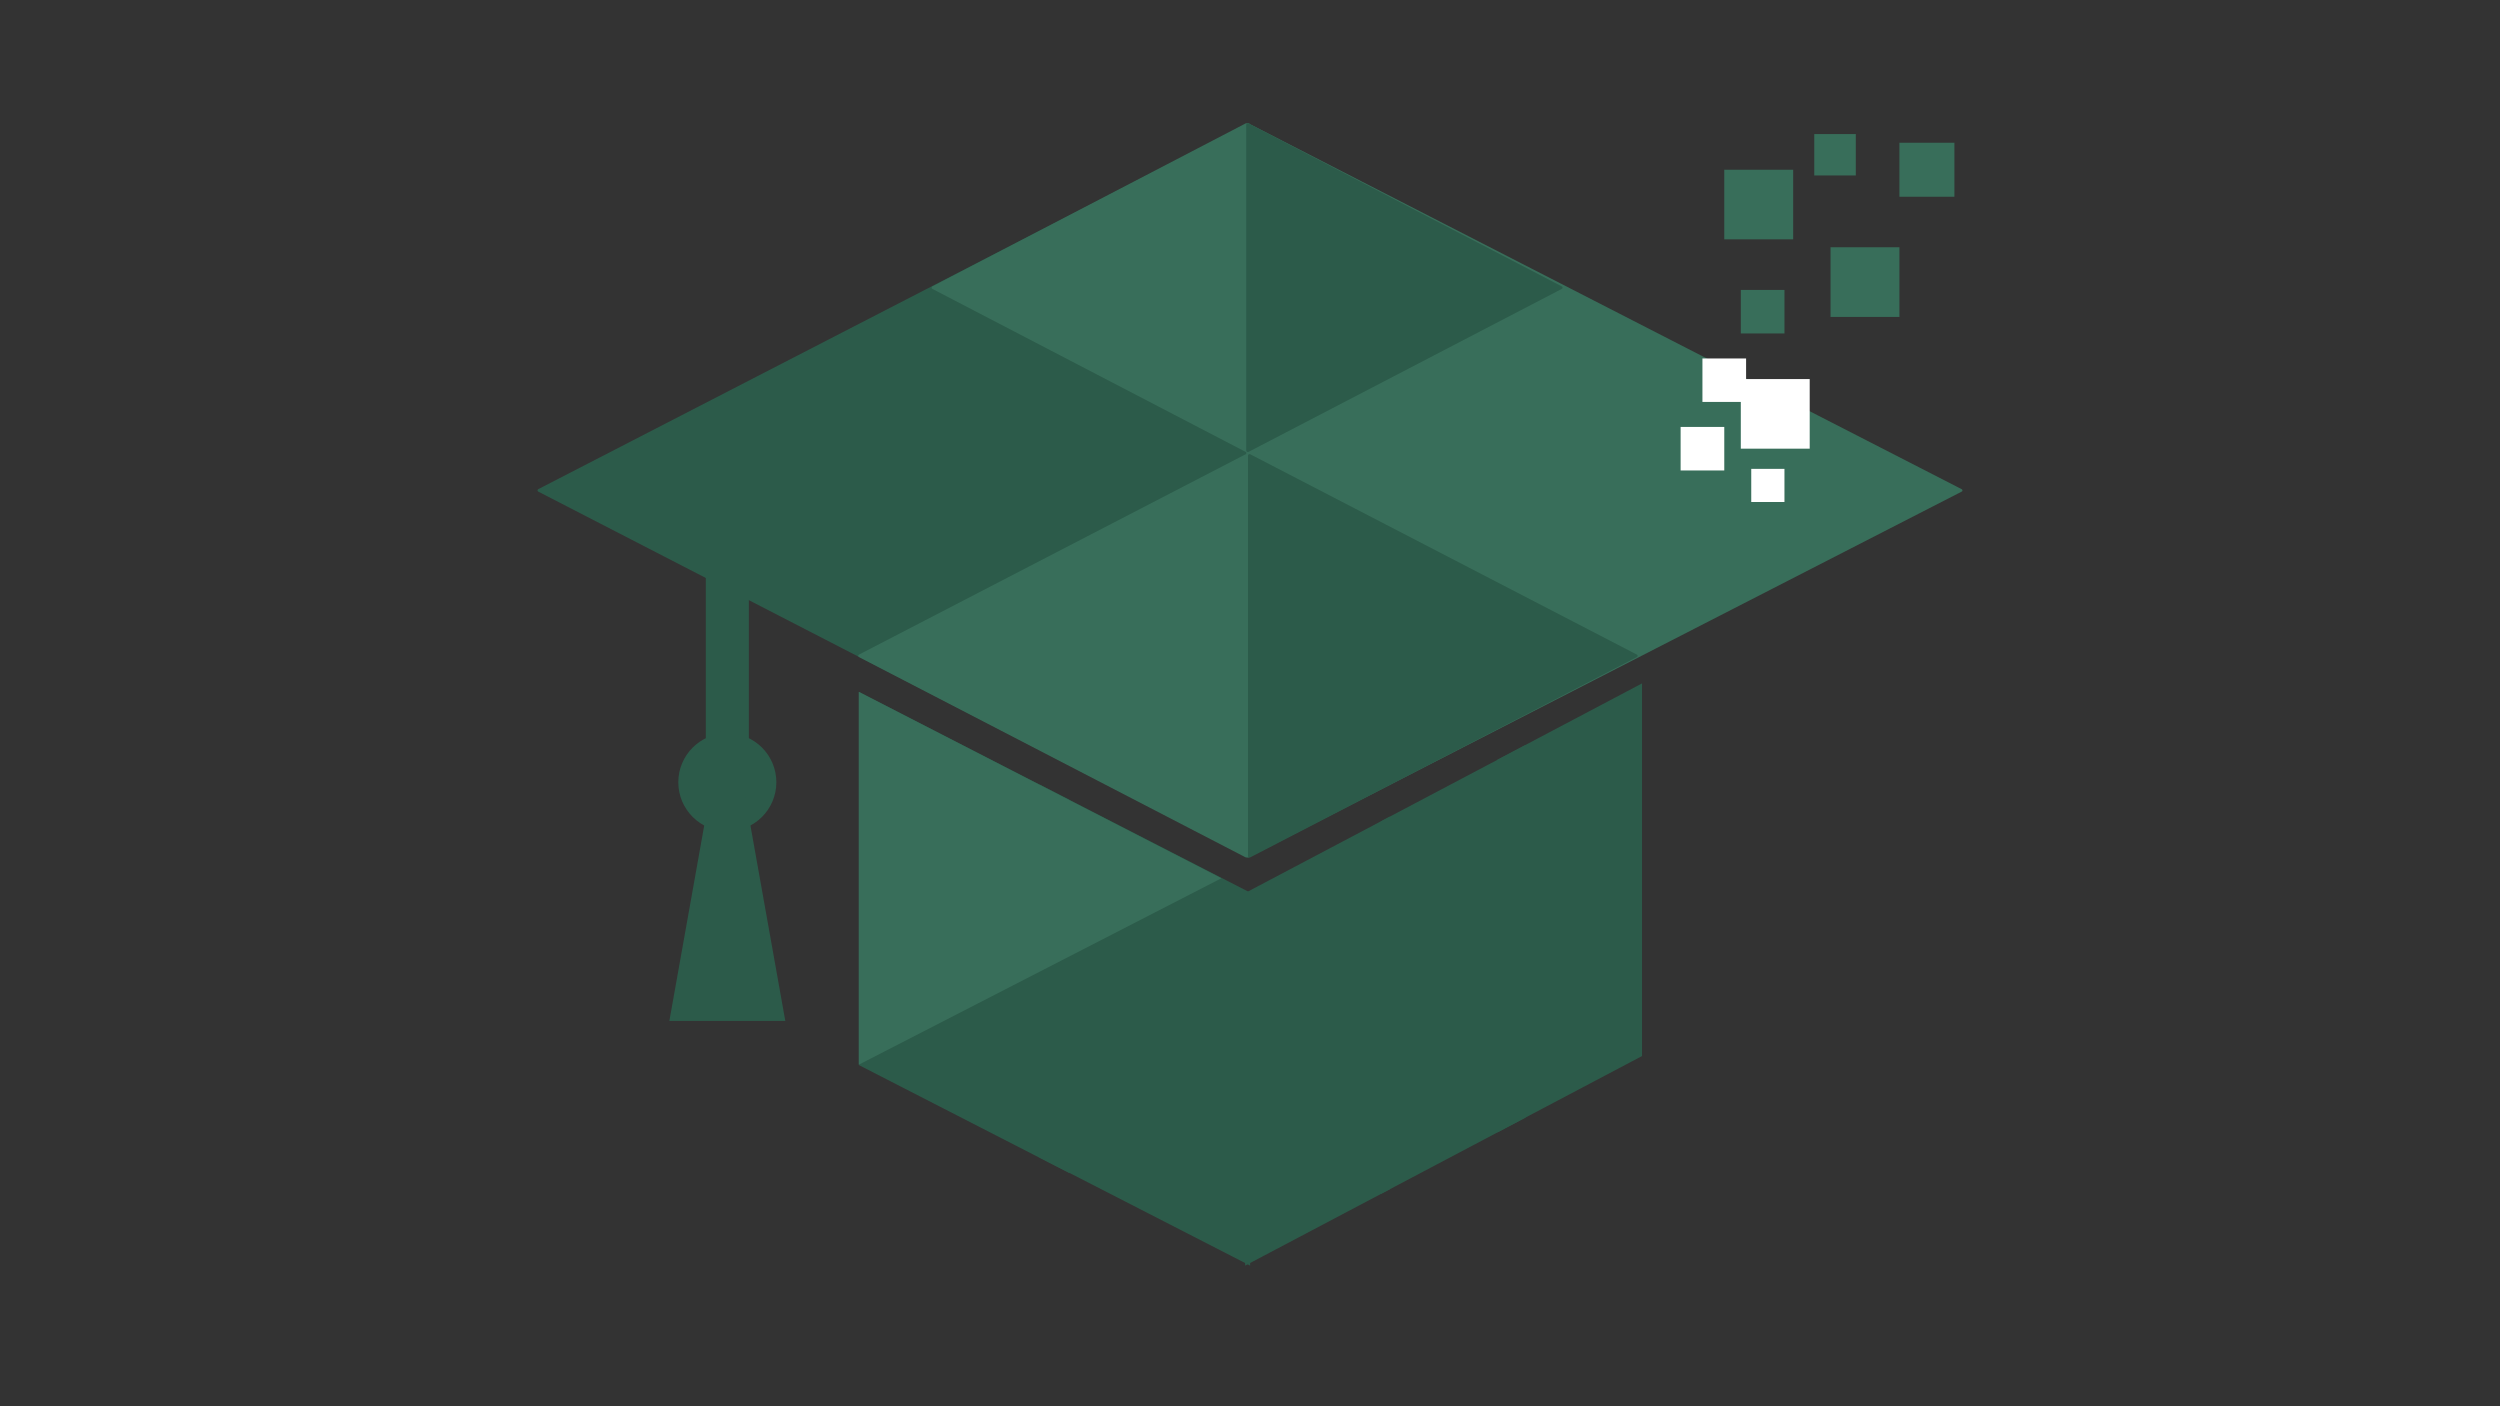 <?xml version="1.0" encoding="UTF-8"?>
<svg id="Camada_1" data-name="Camada 1" xmlns="http://www.w3.org/2000/svg" xmlns:xlink="http://www.w3.org/1999/xlink" viewBox="0 0 1920 1080">
  <rect x="0" y="0" width="1920" height="1080" fill="#333333" stroke="none"/>
  <defs>
    <style>
      .cls-1 {
        clip-path: url(#clippath-76);
      }

      .cls-2 {
        clip-path: url(#clippath-51);
      }

      .cls-3 {
        clip-path: url(#clippath-34);
      }

      .cls-4 {
        clip-path: url(#clippath-38);
      }

      .cls-5 {
        clip-path: url(#clippath-21);
      }

      .cls-6 {
        clip-path: url(#clippath-6);
      }

      .cls-7 {
        clip-path: url(#clippath-7);
      }

      .cls-8 {
        clip-path: url(#clippath-17);
      }

      .cls-9 {
        clip-path: url(#clippath-80);
      }

      .cls-10 {
        clip-path: url(#clippath-31);
      }

      .cls-11 {
        clip-path: url(#clippath-79);
      }

      .cls-12 {
        clip-path: url(#clippath-75);
      }

      .cls-13 {
        clip-path: url(#clippath-15);
      }

      .cls-14 {
        clip-path: url(#clippath-33);
      }

      .cls-15 {
        clip-path: url(#clippath-61);
      }

      .cls-16 {
        clip-path: url(#clippath-100);
      }

      .cls-17 {
        clip-path: url(#clippath-18);
      }

      .cls-18 {
        clip-path: url(#clippath-47);
      }

      .cls-19 {
        clip-path: url(#clippath-4);
      }

      .cls-20 {
        clip-path: url(#clippath-71);
      }

      .cls-21 {
        clip-path: url(#clippath-22);
      }

      .cls-22 {
        fill: #2c5b4a;
      }

      .cls-23 {
        clip-path: url(#clippath-23);
      }

      .cls-24 {
        clip-path: url(#clippath-82);
      }

      .cls-25 {
        clip-path: url(#clippath-54);
      }

      .cls-26 {
        clip-path: url(#clippath-66);
      }

      .cls-27 {
        clip-path: url(#clippath-9);
      }

      .cls-28 {
        clip-path: url(#clippath-70);
      }

      .cls-29 {
        clip-path: url(#clippath-10);
      }

      .cls-30 {
        clip-path: url(#clippath-42);
      }

      .cls-31 {
        clip-path: url(#clippath-59);
      }

      .cls-32 {
        fill: #fff;
      }

      .cls-33 {
        clip-path: url(#clippath-43);
      }

      .cls-34 {
        clip-path: url(#clippath-64);
      }

      .cls-35 {
        clip-path: url(#clippath-25);
      }

      .cls-36 {
        clip-path: url(#clippath-27);
      }

      .cls-37 {
        clip-path: url(#clippath-60);
      }

      .cls-38 {
        clip-path: url(#clippath-93);
      }

      .cls-39 {
        clip-path: url(#clippath-11);
      }

      .cls-40 {
        clip-path: url(#clippath-57);
      }

      .cls-41 {
        clip-path: url(#clippath-88);
      }

      .cls-42 {
        fill: none;
      }

      .cls-43 {
        clip-path: url(#clippath-85);
      }

      .cls-44 {
        clip-path: url(#clippath-36);
      }

      .cls-45 {
        clip-path: url(#clippath-92);
      }

      .cls-46 {
        clip-path: url(#clippath-35);
      }

      .cls-47 {
        clip-path: url(#clippath-98);
      }

      .cls-48 {
        clip-path: url(#clippath-48);
      }

      .cls-49 {
        clip-path: url(#clippath-28);
      }

      .cls-50 {
        clip-path: url(#clippath-1);
      }

      .cls-51 {
        clip-path: url(#clippath-56);
      }

      .cls-52 {
        clip-path: url(#clippath-90);
      }

      .cls-53 {
        clip-path: url(#clippath-45);
      }

      .cls-54 {
        clip-path: url(#clippath-99);
      }

      .cls-55 {
        clip-path: url(#clippath-89);
      }

      .cls-56 {
        clip-path: url(#clippath-46);
      }

      .cls-57 {
        clip-path: url(#clippath-40);
      }

      .cls-58 {
        clip-path: url(#clippath-96);
      }

      .cls-59 {
        clip-path: url(#clippath-5);
      }

      .cls-60 {
        clip-path: url(#clippath-20);
      }

      .cls-61 {
        clip-path: url(#clippath-95);
      }

      .cls-62 {
        clip-path: url(#clippath-8);
      }

      .cls-63 {
        clip-path: url(#clippath-52);
      }

      .cls-64 {
        clip-path: url(#clippath-41);
      }

      .cls-65 {
        clip-path: url(#clippath-67);
      }

      .cls-66 {
        clip-path: url(#clippath-74);
      }

      .cls-67 {
        clip-path: url(#clippath-3);
      }

      .cls-68 {
        clip-path: url(#clippath-26);
      }

      .cls-69 {
        clip-path: url(#clippath-91);
      }

      .cls-70 {
        clip-path: url(#clippath-12);
      }

      .cls-71 {
        clip-path: url(#clippath-50);
      }

      .cls-72 {
        clip-path: url(#clippath-14);
      }

      .cls-73 {
        clip-path: url(#clippath-97);
      }

      .cls-74 {
        clip-path: url(#clippath-30);
      }

      .cls-75 {
        clip-path: url(#clippath-77);
      }

      .cls-76 {
        clip-path: url(#clippath-19);
      }

      .cls-77 {
        clip-path: url(#clippath-78);
      }

      .cls-78 {
        clip-path: url(#clippath-72);
      }

      .cls-79 {
        clip-path: url(#clippath-84);
      }

      .cls-80 {
        clip-path: url(#clippath-32);
      }

      .cls-81 {
        clip-path: url(#clippath-55);
      }

      .cls-82 {
        clip-path: url(#clippath-73);
      }

      .cls-83 {
        clip-path: url(#clippath-53);
      }

      .cls-84 {
        clip-path: url(#clippath-39);
      }

      .cls-85 {
        clip-path: url(#clippath-81);
      }

      .cls-86 {
        clip-path: url(#clippath-16);
      }

      .cls-87 {
        clip-path: url(#clippath-2);
      }

      .cls-88 {
        fill: #386e5a;
      }

      .cls-89 {
        clip-path: url(#clippath-29);
      }

      .cls-90 {
        clip-path: url(#clippath-49);
      }

      .cls-91 {
        clip-path: url(#clippath-37);
      }

      .cls-92 {
        clip-path: url(#clippath-58);
      }

      .cls-93 {
        clip-path: url(#clippath-13);
      }

      .cls-94 {
        clip-path: url(#clippath-86);
      }

      .cls-95 {
        clip-path: url(#clippath-63);
      }

      .cls-96 {
        clip-path: url(#clippath-24);
      }

      .cls-97 {
        clip-path: url(#clippath-94);
      }

      .cls-98 {
        clip-path: url(#clippath);
      }

      .cls-99 {
        clip-path: url(#clippath-87);
      }

      .cls-100 {
        clip-path: url(#clippath-68);
      }

      .cls-101 {
        clip-path: url(#clippath-83);
      }

      .cls-102 {
        clip-path: url(#clippath-65);
      }

      .cls-103 {
        clip-path: url(#clippath-44);
      }

      .cls-104 {
        clip-path: url(#clippath-62);
      }

      .cls-105 {
        clip-path: url(#clippath-69);
      }
    </style>
    <clipPath id="clippath">
      <rect class="cls-42" x="410.67" y="92" width="1098.67" height="881.33"/>
    </clipPath>
    <clipPath id="clippath-1">
      <rect class="cls-42" x="1393.36" y="102.98" width="31.9" height="31.8"/>
    </clipPath>
    <clipPath id="clippath-2">
      <rect class="cls-42" x="1393.33" y="102.67" width="32" height="33.33"/>
    </clipPath>
    <clipPath id="clippath-3">
      <rect class="cls-42" x="1393.36" y="102.98" width="31.9" height="31.8"/>
    </clipPath>
    <clipPath id="clippath-4">
      <rect class="cls-42" x="798.21" y="602.05" width="161.89" height="369.93"/>
    </clipPath>
    <clipPath id="clippath-5">
      <polygon class="cls-42" points="798.21 888.92 798.21 602.42 960.09 685.48 960.09 971.98 798.21 888.92"/>
    </clipPath>
    <clipPath id="clippath-6">
      <rect class="cls-42" x="797.33" y="601.33" width="164" height="370.67"/>
    </clipPath>
    <clipPath id="clippath-7">
      <rect class="cls-42" x="798.21" y="602.67" width="161.89" height="369.31"/>
    </clipPath>
    <clipPath id="clippath-8">
      <polygon class="cls-42" points="798.21 888.92 798.21 602.42 960.09 685.48 960.09 971.98 798.21 888.92"/>
    </clipPath>
    <clipPath id="clippath-9">
      <rect class="cls-42" x="659.59" y="531.07" width="161.89" height="369.94"/>
    </clipPath>
    <clipPath id="clippath-10">
      <polygon class="cls-42" points="659.59 817.95 659.59 531.34 821.47 614.4 821.47 901.01 659.59 817.95"/>
    </clipPath>
    <clipPath id="clippath-11">
      <rect class="cls-42" x="658.67" y="530.67" width="164" height="370.67"/>
    </clipPath>
    <clipPath id="clippath-12">
      <rect class="cls-42" x="659.59" y="531.2" width="161.89" height="369.81"/>
    </clipPath>
    <clipPath id="clippath-13">
      <polygon class="cls-42" points="659.59 817.95 659.59 531.34 821.47 614.4 821.47 901.01 659.59 817.95"/>
    </clipPath>
    <clipPath id="clippath-14">
      <rect class="cls-42" x="412" y="93.71" width="548.09" height="564.96"/>
    </clipPath>
    <clipPath id="clippath-15">
      <path class="cls-42" d="M413.35,375.69L958.31,94.77c.38-.19.83-.18,1.19.04.36.22.58.62.58,1.04v561.51c0,.43-.22.82-.58,1.04-.36.22-.82.23-1.19.04L413.35,377.53c-.34-.18-.56-.53-.56-.92s.21-.74.56-.92Z"/>
    </clipPath>
    <clipPath id="clippath-16">
      <rect class="cls-42" x="412" y="93.33" width="549.33" height="565.33"/>
    </clipPath>
    <clipPath id="clippath-17">
      <rect class="cls-42" x="412.48" y="94.4" width="547.61" height="564.27"/>
    </clipPath>
    <clipPath id="clippath-18">
      <path class="cls-42" d="M413.35,375.69L958.31,94.77c.38-.19.83-.18,1.19.04.36.22.58.62.58,1.04v561.51c0,.43-.22.82-.58,1.04-.36.22-.82.23-1.19.04L413.35,377.53c-.34-.18-.56-.53-.56-.92s.21-.74.56-.92Z"/>
    </clipPath>
    <clipPath id="clippath-19">
      <rect class="cls-42" x="957.1" y="93.88" width="550.9" height="564.79"/>
    </clipPath>
    <clipPath id="clippath-20">
      <path class="cls-42" d="M1506.62,377.54l-547.74,280.92c-.38.2-.83.18-1.19-.04-.36-.22-.58-.62-.58-1.04V95.88c0-.43.22-.82.58-1.04.36-.22.82-.24,1.19-.05l547.74,280.93c.34.18.56.53.56.91s-.22.74-.56.92Z"/>
    </clipPath>
    <clipPath id="clippath-21">
      <rect class="cls-42" x="956" y="93.33" width="552" height="565.33"/>
    </clipPath>
    <clipPath id="clippath-22">
      <rect class="cls-42" x="957.1" y="94.4" width="550.09" height="564.27"/>
    </clipPath>
    <clipPath id="clippath-23">
      <path class="cls-42" d="M1506.62,377.54l-547.74,280.92c-.38.2-.83.18-1.19-.04-.36-.22-.58-.62-.58-1.04V95.88c0-.43.22-.82.58-1.04.36-.22.82-.24,1.19-.05l547.74,280.93c.34.18.56.53.56.91s-.22.74-.56.92Z"/>
    </clipPath>
    <clipPath id="clippath-24">
      <rect class="cls-42" x="715.19" y="94.23" width="243.23" height="253.72"/>
    </clipPath>
    <clipPath id="clippath-25">
      <path class="cls-42" d="M716.02,219.98l240.63-125.2c.38-.2.83-.18,1.19.04.36.22.58.61.58,1.04v250.1c0,.42-.22.82-.58,1.04-.36.22-.81.23-1.19.04l-240.63-125.2c-.34-.18-.56-.54-.56-.92s.22-.74.56-.93Z"/>
    </clipPath>
    <clipPath id="clippath-26">
      <rect class="cls-42" x="714.67" y="93.33" width="244" height="254.67"/>
    </clipPath>
    <clipPath id="clippath-27">
      <rect class="cls-42" x="715.2" y="94.4" width="243.22" height="253.12"/>
    </clipPath>
    <clipPath id="clippath-28">
      <path class="cls-42" d="M716.02,219.98l240.63-125.2c.38-.2.83-.18,1.19.04.36.22.58.61.58,1.04v250.1c0,.42-.22.82-.58,1.04-.36.22-.81.23-1.19.04l-240.63-125.2c-.34-.18-.56-.54-.56-.92s.22-.74.56-.93Z"/>
    </clipPath>
    <clipPath id="clippath-29">
      <rect class="cls-42" x="957.11" y="93.87" width="243.22" height="253.72"/>
    </clipPath>
    <clipPath id="clippath-30">
      <path class="cls-42" d="M1199.52,221.84l-240.64,125.2c-.38.19-.83.18-1.19-.04-.36-.22-.58-.61-.58-1.04V95.87c0-.43.22-.82.58-1.04.36-.22.81-.23,1.19-.04l240.64,125.2c.34.18.56.53.56.92s-.22.74-.56.92Z"/>
    </clipPath>
    <clipPath id="clippath-31">
      <rect class="cls-42" x="956" y="93.33" width="245.33" height="254.67"/>
    </clipPath>
    <clipPath id="clippath-32">
      <rect class="cls-42" x="957.11" y="94.4" width="243.21" height="253.12"/>
    </clipPath>
    <clipPath id="clippath-33">
      <path class="cls-42" d="M1199.52,221.84l-240.64,125.2c-.38.19-.83.18-1.19-.04-.36-.22-.58-.61-.58-1.04V95.87c0-.43.22-.82.58-1.04.36-.22.81-.23,1.19-.04l240.64,125.2c.34.18.56.53.56.92s-.22.74-.56.92Z"/>
    </clipPath>
    <clipPath id="clippath-34">
      <rect class="cls-42" x="958.41" y="348" width="299.34" height="310.67"/>
    </clipPath>
    <clipPath id="clippath-35">
      <path class="cls-42" d="M1257.15,504.59l-296.96,153.86c-.38.2-.83.18-1.19-.04-.36-.22-.58-.61-.58-1.04v-307.41c0-.42.22-.82.58-1.04.36-.22.81-.23,1.19-.04l296.96,153.86c.34.18.56.53.56.92s-.22.74-.56.92Z"/>
    </clipPath>
    <clipPath id="clippath-36">
      <rect class="cls-42" x="957.33" y="348" width="301.33" height="310.67"/>
    </clipPath>
    <clipPath id="clippath-37">
      <rect class="cls-42" x="958.41" y="348.48" width="299.34" height="310.19"/>
    </clipPath>
    <clipPath id="clippath-38">
      <path class="cls-42" d="M1257.15,504.59l-296.96,153.86c-.38.2-.83.18-1.19-.04-.36-.22-.58-.61-.58-1.04v-307.41c0-.42.22-.82.58-1.04.36-.22.81-.23,1.19-.04l296.96,153.86c.34.18.56.53.56.92s-.22.74-.56.92Z"/>
    </clipPath>
    <clipPath id="clippath-39">
      <rect class="cls-42" x="659.08" y="348.28" width="299.34" height="310.39"/>
    </clipPath>
    <clipPath id="clippath-40">
      <path class="cls-42" d="M659.68,502.74l296.96-153.86c.38-.2.83-.18,1.19.04.36.22.58.61.58,1.04v307.41c0,.43-.22.82-.58,1.04-.36.22-.81.23-1.19.04l-296.96-153.86c-.34-.18-.56-.54-.56-.92s.22-.74.56-.92Z"/>
    </clipPath>
    <clipPath id="clippath-41">
      <rect class="cls-42" x="658.67" y="348" width="300" height="310.67"/>
    </clipPath>
    <clipPath id="clippath-42">
      <rect class="cls-42" x="659.08" y="348.48" width="299.34" height="310.19"/>
    </clipPath>
    <clipPath id="clippath-43">
      <path class="cls-42" d="M659.68,502.74l296.96-153.86c.38-.2.83-.18,1.19.04.36.22.58.61.58,1.04v307.41c0,.43-.22.82-.58,1.04-.36.22-.81.23-1.19.04l-296.96-153.86c-.34-.18-.56-.54-.56-.92s.22-.74.56-.92Z"/>
    </clipPath>
    <clipPath id="clippath-44">
      <rect class="cls-42" x="542.05" y="385.51" width="33.07" height="208.58"/>
    </clipPath>
    <clipPath id="clippath-45">
      <rect class="cls-42" x="541.33" y="385.33" width="34.67" height="209.33"/>
    </clipPath>
    <clipPath id="clippath-46">
      <rect class="cls-42" x="542.05" y="385.51" width="33.07" height="208.58"/>
    </clipPath>
    <clipPath id="clippath-47">
      <rect class="cls-42" x="520.94" y="563.12" width="75.3" height="75.3"/>
    </clipPath>
    <clipPath id="clippath-48">
      <path class="cls-42" d="M558.59,563.12c-20.79,0-37.65,16.85-37.65,37.65s16.86,37.65,37.65,37.65,37.65-16.85,37.65-37.65-16.85-37.65-37.65-37.65Z"/>
    </clipPath>
    <clipPath id="clippath-49">
      <rect class="cls-42" x="520" y="562.67" width="77.33" height="76"/>
    </clipPath>
    <clipPath id="clippath-50">
      <rect class="cls-42" x="520.94" y="563.12" width="75.3" height="75.3"/>
    </clipPath>
    <clipPath id="clippath-51">
      <path class="cls-42" d="M558.59,563.12c-20.79,0-37.65,16.85-37.65,37.65s16.86,37.65,37.65,37.65,37.65-16.85,37.65-37.65-16.85-37.65-37.65-37.65Z"/>
    </clipPath>
    <clipPath id="clippath-52">
      <rect class="cls-42" x="514.04" y="534.51" width="89.1" height="249.91"/>
    </clipPath>
    <clipPath id="clippath-53">
      <polygon class="cls-42" points="558.59 534.51 603.14 784.24 514.04 784.24 558.59 534.51"/>
    </clipPath>
    <clipPath id="clippath-54">
      <rect class="cls-42" x="513.33" y="533.33" width="90.67" height="252"/>
    </clipPath>
    <clipPath id="clippath-55">
      <rect class="cls-42" x="514.04" y="534.51" width="89.1" height="249.81"/>
    </clipPath>
    <clipPath id="clippath-56">
      <polygon class="cls-42" points="558.59 534.51 603.14 784.24 514.04 784.24 558.59 534.51"/>
    </clipPath>
    <clipPath id="clippath-57">
      <rect class="cls-42" x="1324.24" y="130.36" width="52.91" height="53.47"/>
    </clipPath>
    <clipPath id="clippath-58">
      <rect class="cls-42" x="1324" y="129.33" width="53.33" height="54.67"/>
    </clipPath>
    <clipPath id="clippath-59">
      <rect class="cls-42" x="1324.24" y="130.36" width="52.91" height="53.47"/>
    </clipPath>
    <clipPath id="clippath-60">
      <rect class="cls-42" x="1405.85" y="189.91" width="52.91" height="53.48"/>
    </clipPath>
    <clipPath id="clippath-61">
      <rect class="cls-42" x="1405.33" y="189.33" width="54.67" height="54.67"/>
    </clipPath>
    <clipPath id="clippath-62">
      <rect class="cls-42" x="1405.85" y="189.91" width="52.91" height="53.48"/>
    </clipPath>
    <clipPath id="clippath-63">
      <rect class="cls-42" x="1458.76" y="109.64" width="42.22" height="41.44"/>
    </clipPath>
    <clipPath id="clippath-64">
      <rect class="cls-42" x="1458.67" y="109.33" width="42.67" height="42.67"/>
    </clipPath>
    <clipPath id="clippath-65">
      <rect class="cls-42" x="1458.76" y="109.64" width="42.22" height="41.44"/>
    </clipPath>
    <clipPath id="clippath-66">
      <rect class="cls-42" x="1336.94" y="222.68" width="33.53" height="33.42"/>
    </clipPath>
    <clipPath id="clippath-67">
      <rect class="cls-42" x="1336" y="222.67" width="34.67" height="34.67"/>
    </clipPath>
    <clipPath id="clippath-68">
      <rect class="cls-42" x="1336.94" y="222.68" width="33.53" height="33.42"/>
    </clipPath>
    <clipPath id="clippath-69">
      <rect class="cls-42" x="956.27" y="626.96" width="111.1" height="345.03"/>
    </clipPath>
    <clipPath id="clippath-70">
      <polygon class="cls-42" points="956.27 685.81 956.27 971.99 1067.38 913.34 1067.38 627.16 956.27 685.81"/>
    </clipPath>
    <clipPath id="clippath-71">
      <rect class="cls-42" x="956" y="626.67" width="112" height="345.33"/>
    </clipPath>
    <clipPath id="clippath-72">
      <rect class="cls-42" x="956.27" y="626.96" width="111.1" height="345.03"/>
    </clipPath>
    <clipPath id="clippath-73">
      <polygon class="cls-42" points="956.27 685.81 956.27 971.99 1067.38 913.34 1067.38 627.16 956.27 685.81"/>
    </clipPath>
    <clipPath id="clippath-74">
      <rect class="cls-42" x="1060.46" y="572" width="111.1" height="344.99"/>
    </clipPath>
    <clipPath id="clippath-75">
      <polygon class="cls-42" points="1060.46 630.81 1060.46 916.99 1171.56 858.33 1171.56 572.16 1060.46 630.81"/>
    </clipPath>
    <clipPath id="clippath-76">
      <rect class="cls-42" x="1060" y="572" width="112" height="345.33"/>
    </clipPath>
    <clipPath id="clippath-77">
      <rect class="cls-42" x="1060.46" y="572" width="111.1" height="344.99"/>
    </clipPath>
    <clipPath id="clippath-78">
      <polygon class="cls-42" points="1060.46 630.81 1060.46 916.99 1171.56 858.33 1171.56 572.16 1060.46 630.81"/>
    </clipPath>
    <clipPath id="clippath-79">
      <rect class="cls-42" x="1149.98" y="524.65" width="111.1" height="345.03"/>
    </clipPath>
    <clipPath id="clippath-80">
      <polygon class="cls-42" points="1149.98 583.5 1149.98 869.68 1261.09 811.03 1261.09 524.84 1149.98 583.5"/>
    </clipPath>
    <clipPath id="clippath-81">
      <rect class="cls-42" x="1149.33" y="524" width="112" height="346.67"/>
    </clipPath>
    <clipPath id="clippath-82">
      <rect class="cls-42" x="1149.98" y="524.8" width="111.1" height="344.88"/>
    </clipPath>
    <clipPath id="clippath-83">
      <polygon class="cls-42" points="1149.98 583.5 1149.98 869.68 1261.09 811.03 1261.09 524.84 1149.98 583.5"/>
    </clipPath>
    <clipPath id="clippath-84">
      <rect class="cls-42" x="659.57" y="531.35" width="278.45" height="287.16"/>
    </clipPath>
    <clipPath id="clippath-85">
      <polygon class="cls-42" points="938.02 674.5 659.57 817.66 659.57 531.35 938.02 674.5"/>
    </clipPath>
    <clipPath id="clippath-86">
      <rect class="cls-42" x="658.67" y="530.67" width="280" height="288"/>
    </clipPath>
    <clipPath id="clippath-87">
      <rect class="cls-42" x="659.57" y="531.35" width="278.45" height="286.57"/>
    </clipPath>
    <clipPath id="clippath-88">
      <polygon class="cls-42" points="938.02 674.5 659.57 817.66 659.57 531.35 938.02 674.5"/>
    </clipPath>
    <clipPath id="clippath-89">
      <rect class="cls-42" x="1336.94" y="291.13" width="52.91" height="53.47"/>
    </clipPath>
    <clipPath id="clippath-90">
      <rect class="cls-42" x="1336" y="290.67" width="54.67" height="54.67"/>
    </clipPath>
    <clipPath id="clippath-91">
      <rect class="cls-42" x="1336.94" y="291.13" width="52.91" height="53.47"/>
    </clipPath>
    <clipPath id="clippath-92">
      <rect class="cls-42" x="1290.71" y="327.9" width="33.53" height="33.42"/>
    </clipPath>
    <clipPath id="clippath-93">
      <rect class="cls-42" x="1290.67" y="326.67" width="34.67" height="34.67"/>
    </clipPath>
    <clipPath id="clippath-94">
      <rect class="cls-42" x="1290.71" y="327.9" width="33.53" height="33.42"/>
    </clipPath>
    <clipPath id="clippath-95">
      <rect class="cls-42" x="1307.47" y="275.29" width="33.53" height="33.42"/>
    </clipPath>
    <clipPath id="clippath-96">
      <rect class="cls-42" x="1306.67" y="274.67" width="34.67" height="34.67"/>
    </clipPath>
    <clipPath id="clippath-97">
      <rect class="cls-42" x="1307.47" y="275.29" width="33.53" height="33.42"/>
    </clipPath>
    <clipPath id="clippath-98">
      <rect class="cls-42" x="1344.96" y="360.11" width="25.51" height="25.4"/>
    </clipPath>
    <clipPath id="clippath-99">
      <rect class="cls-42" x="1344" y="360" width="26.67" height="26.67"/>
    </clipPath>
    <clipPath id="clippath-100">
      <rect class="cls-42" x="1344.96" y="360.11" width="25.51" height="25.4"/>
    </clipPath>
  </defs>
  <g class="cls-98">
    <g>
      <g class="cls-50">
        <g class="cls-87">
          <g class="cls-67">
            <path class="cls-88" d="M1393.36,102.98h31.93v31.8h-31.93v-31.8Z"/>
          </g>
        </g>
      </g>
      <g class="cls-19">
        <g class="cls-59">
          <g class="cls-6">
            <g class="cls-7">
              <g class="cls-62">
                <path class="cls-22" d="M798.21,971.98v-369.3h161.89v369.3h-161.89Z"/>
              </g>
            </g>
          </g>
        </g>
      </g>
      <g class="cls-27">
        <g class="cls-29">
          <g class="cls-39">
            <g class="cls-70">
              <g class="cls-93">
                <path class="cls-22" d="M659.59,901.01v-369.94h161.89v369.94h-161.89Z"/>
              </g>
            </g>
          </g>
        </g>
      </g>
      <g class="cls-72">
        <g class="cls-13">
          <g class="cls-86">
            <g class="cls-8">
              <g class="cls-17">
                <path class="cls-22" d="M411.58,659.36V93.71h548.51v565.65H411.58Z"/>
              </g>
            </g>
          </g>
        </g>
      </g>
      <g class="cls-76">
        <g class="cls-60">
          <g class="cls-5">
            <g class="cls-21">
              <g class="cls-23">
                <path class="cls-88" d="M1508.4,93.87v566.38h-551.3V93.87h551.3Z"/>
              </g>
            </g>
          </g>
        </g>
      </g>
      <g class="cls-96">
        <g class="cls-35">
          <g class="cls-68">
            <g class="cls-36">
              <g class="cls-49">
                <path class="cls-88" d="M714.24,347.96V94.23h244.18v253.72h-244.18Z"/>
              </g>
            </g>
          </g>
        </g>
      </g>
      <g class="cls-89">
        <g class="cls-74">
          <g class="cls-10">
            <g class="cls-80">
              <g class="cls-14">
                <path class="cls-22" d="M1201.29,93.87v253.72h-244.18V93.87h244.18Z"/>
              </g>
            </g>
          </g>
        </g>
      </g>
      <g class="cls-3">
        <g class="cls-46">
          <g class="cls-44">
            <g class="cls-91">
              <g class="cls-4">
                <path class="cls-22" d="M1258.92,347.96v311.08h-300.51v-311.08h300.51Z"/>
              </g>
            </g>
          </g>
        </g>
      </g>
      <g class="cls-84">
        <g class="cls-57">
          <g class="cls-64">
            <g class="cls-30">
              <g class="cls-33">
                <path class="cls-88" d="M657.91,659.36v-311.08h300.51v311.08h-300.51Z"/>
              </g>
            </g>
          </g>
        </g>
      </g>
      <g class="cls-103">
        <g class="cls-53">
          <g class="cls-56">
            <path class="cls-22" d="M542.05,385.51h33.07v208.62h-33.07v-208.62Z"/>
          </g>
        </g>
      </g>
      <g class="cls-18">
        <g class="cls-48">
          <g class="cls-90">
            <g class="cls-71">
              <g class="cls-2">
                <path class="cls-22" d="M520.94,563.12h75.3v75.3h-75.3v-75.3Z"/>
              </g>
            </g>
          </g>
        </g>
      </g>
      <g class="cls-63">
        <g class="cls-83">
          <g class="cls-25">
            <g class="cls-81">
              <g class="cls-51">
                <path class="cls-22" d="M514.04,534.51h89.1v249.56h-89.1v-249.56Z"/>
              </g>
            </g>
          </g>
        </g>
      </g>
      <g class="cls-40">
        <g class="cls-92">
          <g class="cls-31">
            <path class="cls-88" d="M1324.24,130.36h52.91v53.53h-52.91v-53.53Z"/>
          </g>
        </g>
      </g>
      <g class="cls-37">
        <g class="cls-15">
          <g class="cls-104">
            <path class="cls-88" d="M1405.85,189.91h52.91v53.54h-52.91v-53.54Z"/>
          </g>
        </g>
      </g>
      <g class="cls-95">
        <g class="cls-34">
          <g class="cls-102">
            <path class="cls-88" d="M1458.76,109.64h42.26v41.44h-42.26v-41.44Z"/>
          </g>
        </g>
      </g>
      <g class="cls-26">
        <g class="cls-65">
          <g class="cls-100">
            <path class="cls-88" d="M1336.94,222.68h33.55v33.42h-33.55v-33.42Z"/>
          </g>
        </g>
      </g>
      <g class="cls-105">
        <g class="cls-28">
          <g class="cls-20">
            <g class="cls-78">
              <g class="cls-82">
                <path class="cls-22" d="M956.27,971.99v-345.03h111.1v345.03h-111.1Z"/>
              </g>
            </g>
          </g>
        </g>
      </g>
      <g class="cls-66">
        <g class="cls-12">
          <g class="cls-1">
            <g class="cls-75">
              <g class="cls-77">
                <path class="cls-22" d="M1060.46,916.99v-345.03h111.1v345.03h-111.1Z"/>
              </g>
            </g>
          </g>
        </g>
      </g>
      <g class="cls-11">
        <g class="cls-9">
          <g class="cls-85">
            <g class="cls-24">
              <g class="cls-101">
                <path class="cls-22" d="M1149.98,869.68v-345.03h111.1v345.03h-111.1Z"/>
              </g>
            </g>
          </g>
        </g>
      </g>
      <g class="cls-79">
        <g class="cls-43">
          <g class="cls-94">
            <g class="cls-99">
              <g class="cls-41">
                <path class="cls-88" d="M938.02,531.35v286.07h-278.45v-286.07h278.45Z"/>
              </g>
            </g>
          </g>
        </g>
      </g>
      <g class="cls-55">
        <g class="cls-52">
          <g class="cls-69">
            <path class="cls-32" d="M1336.94,291.13h52.91v53.53h-52.91v-53.53Z"/>
          </g>
        </g>
      </g>
      <g class="cls-45">
        <g class="cls-38">
          <g class="cls-97">
            <path class="cls-32" d="M1290.71,327.9h33.55v33.42h-33.55v-33.42Z"/>
          </g>
        </g>
      </g>
      <g class="cls-61">
        <g class="cls-58">
          <g class="cls-73">
            <path class="cls-32" d="M1307.47,275.29h33.55v33.42h-33.55v-33.42Z"/>
          </g>
        </g>
      </g>
      <g class="cls-47">
        <g class="cls-54">
          <g class="cls-16">
            <path class="cls-32" d="M1344.96,360.11h25.5v25.4h-25.5v-25.4Z"/>
          </g>
        </g>
      </g>
    </g>
  </g>
</svg>